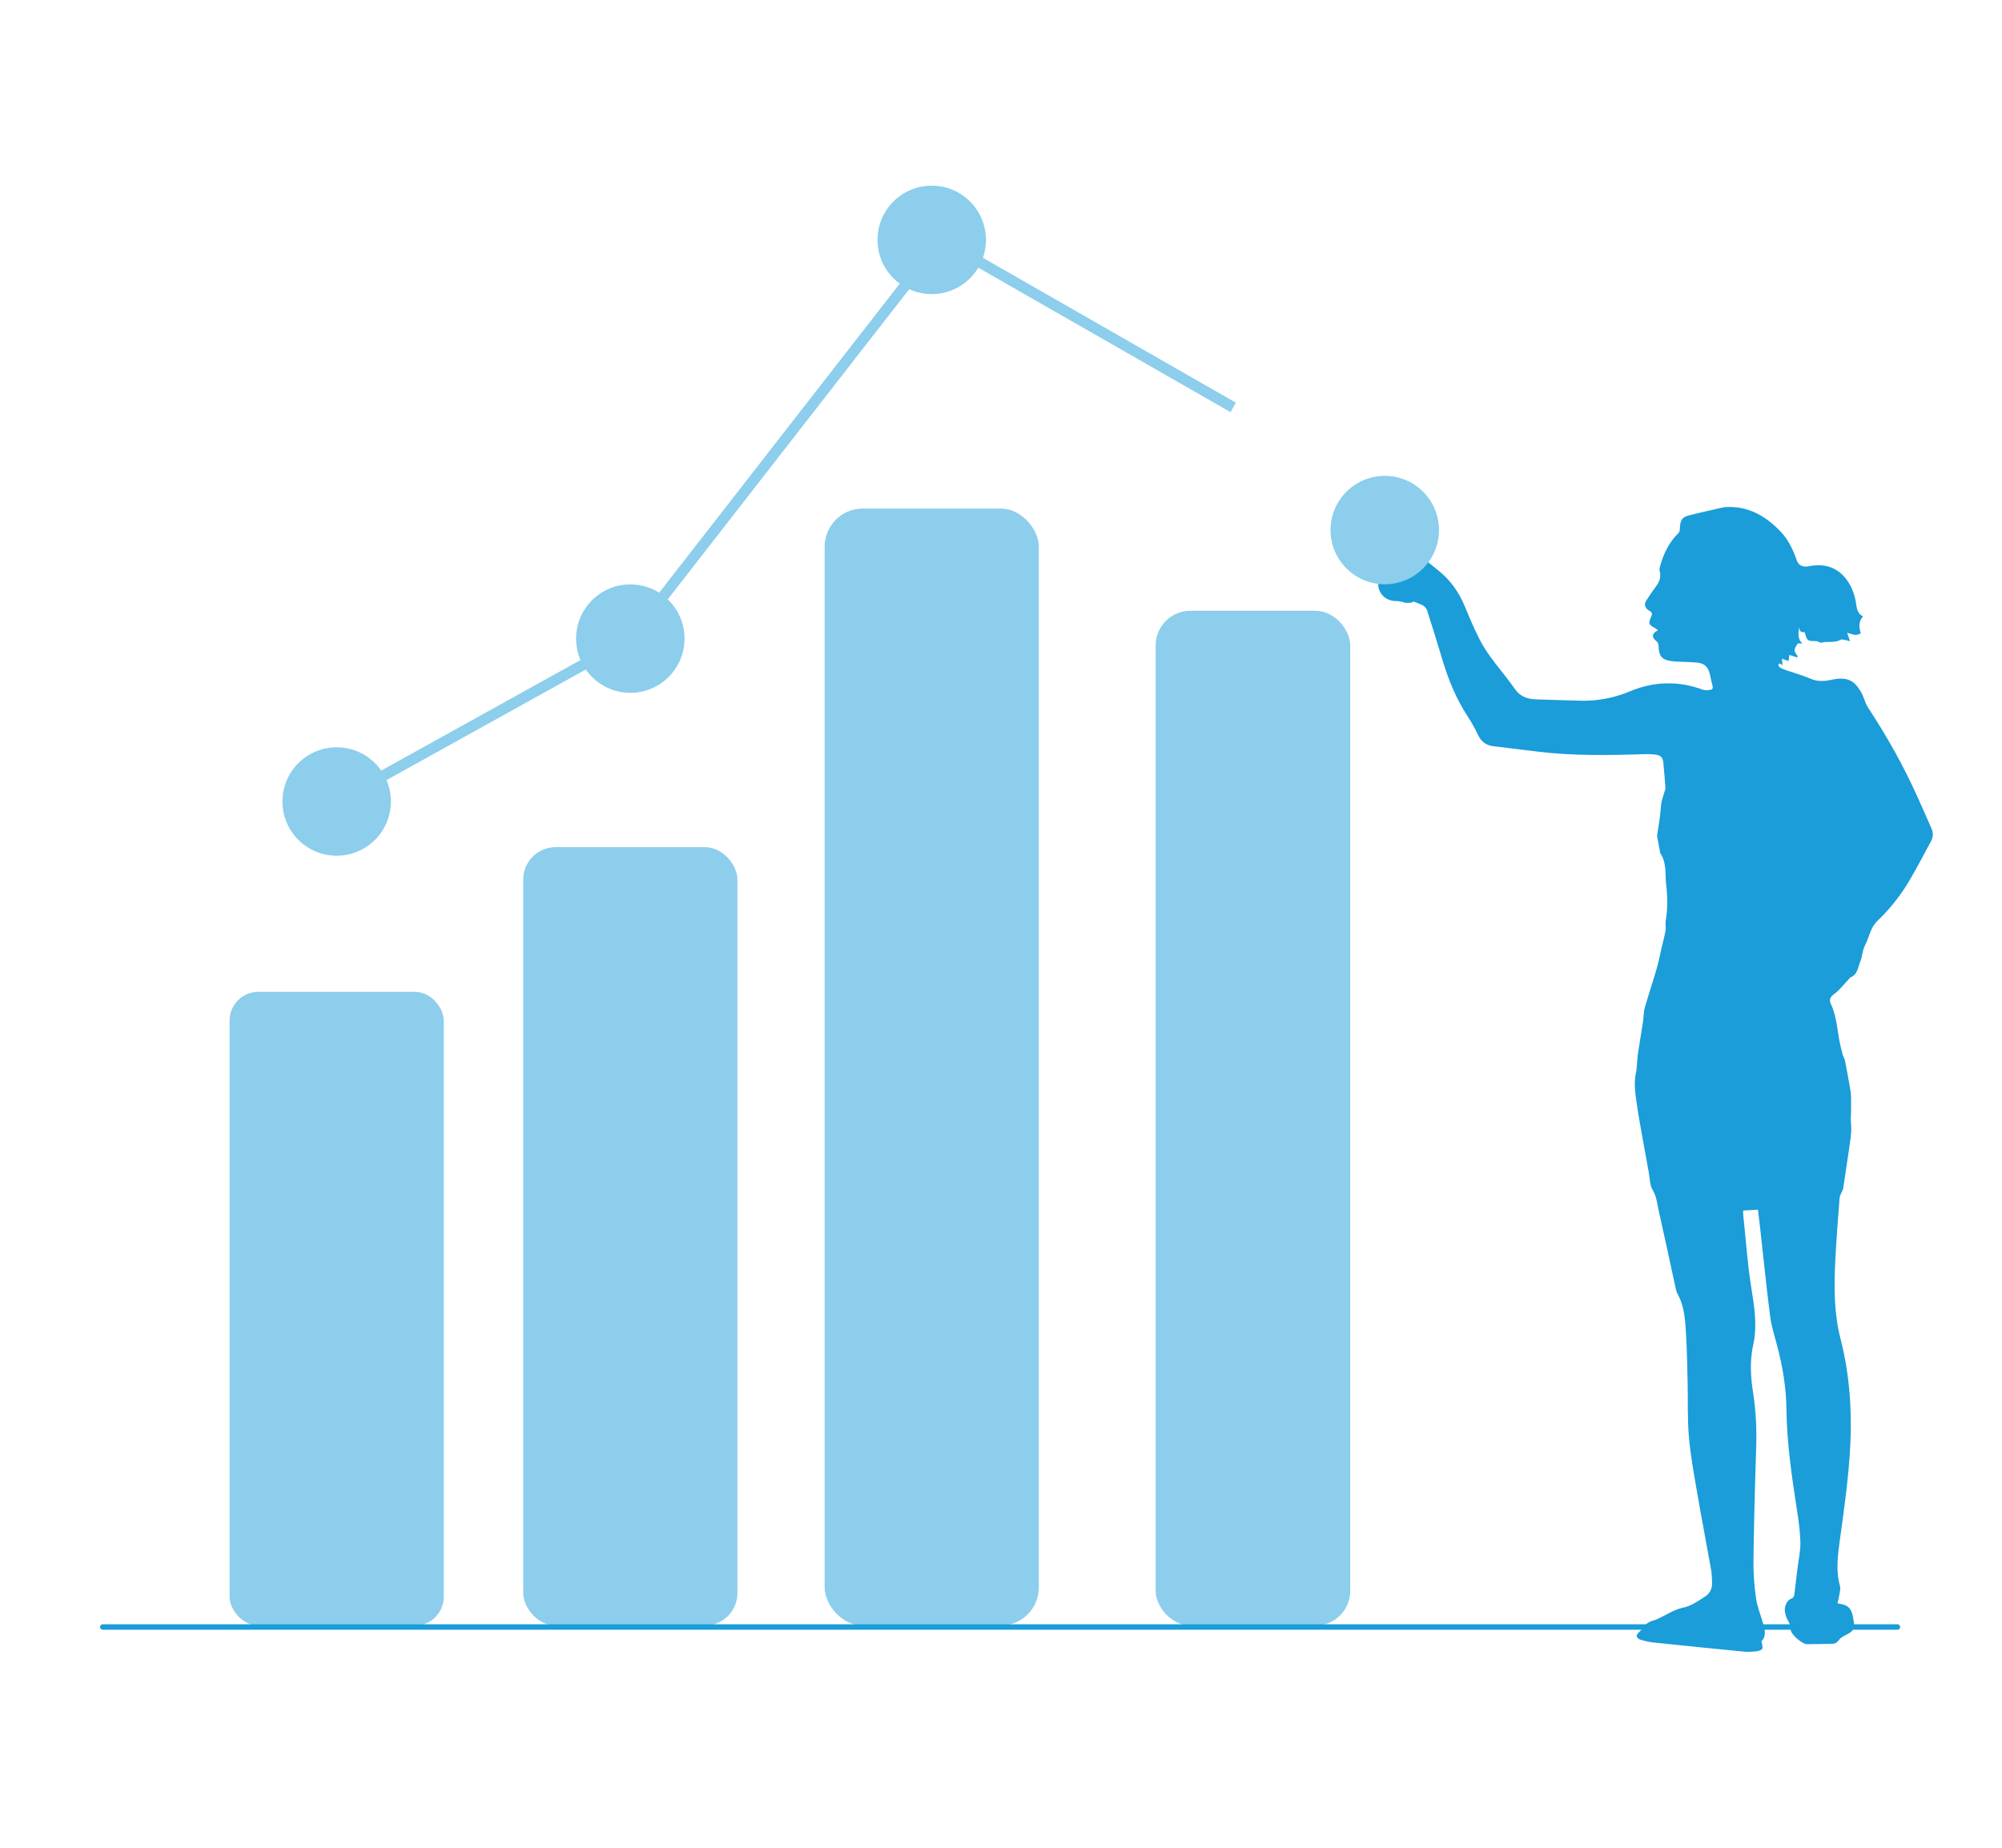 <?xml version="1.0" encoding="UTF-8"?>
<svg id="Layer_2" data-name="Layer 2" xmlns="http://www.w3.org/2000/svg" viewBox="0 0 368.5 340.16">
  <defs>
    <style>
      .cls-1 {
        stroke: #1a9dd9;
        stroke-linecap: round;
        stroke-linejoin: round;
      }

      .cls-1, .cls-2 {
        fill: none;
      }

      .cls-2 {
        stroke: #8cceec;
        stroke-miterlimit: 10;
        stroke-width: 2px;
      }

      .cls-3 {
        fill: #1a9dd9;
      }

      .cls-3, .cls-4 {
        stroke-width: 0px;
      }

      .cls-4 {
        fill: #8cceec;
      }
    </style>
  </defs>
  <rect class="cls-4" x="42.26" y="182.59" width="39.42" height="116.66" rx="5.29" ry="5.29"/>
  <rect class="cls-4" x="96.31" y="155.95" width="39.42" height="143.3" rx="5.98" ry="5.98"/>
  <rect class="cls-4" x="151.79" y="93.62" width="39.42" height="205.64" rx="7.02" ry="7.02"/>
  <rect class="cls-4" x="212.72" y="112.44" width="35.81" height="186.81" rx="6.38" ry="6.38"/>
  <circle class="cls-4" cx="116.02" cy="117.56" r="9.98"/>
  <circle class="cls-4" cx="171.5" cy="44.16" r="9.98"/>
  <circle class="cls-4" cx="61.97" cy="147.55" r="9.98"/>
  <line class="cls-1" x1="18.92" y1="299.52" x2="349.25" y2="299.52"/>
  <path class="cls-3" d="m304.91,118.04c.21.16.36.51.37.78.07,2.1.55,2.78,3.17,2.96,1.31.09,2.64.06,3.95.2,1.38.15,2.02.81,2.33,2.16.16.7.29,1.41.49,2.1.12.42-.01.7-.4.75-.46.06-.97.13-1.38-.02-4.51-1.68-9.04-1.54-13.4.29-3,1.25-6.03,1.83-9.24,1.73-2.73-.09-5.47-.14-8.2-.25-1.54-.06-2.83-.56-3.79-1.94-2.13-3.07-4.79-5.77-6.49-9.14-.98-1.94-1.85-3.95-2.67-5.97-1.05-2.56-2.58-4.76-4.71-6.52-1.72-1.42-3.47-2.79-5.22-4.18-.15-.12-.32-.22-.5-.28-2.34-.86-4.67-1.71-7.02-2.55-1.12-.4-2.26-.78-3.39-1.16-.18-.06-.38-.09-.57-.07-.42.05-.55.39-.28.72.64.77,1.49,1.21,2.41,1.61,1.83.81,3.6,1.75,5.45,2.67-.75,1.09-1.39,2.01-2.02,2.93-.3.44-.37.85-.16,1.41.17.45,0,1.01.05,1.52.1,1.38,1.15,2.54,2.52,2.79.47.09.96.05,1.43.12.41.06.81.24,1.23.28.39.03.79-.05,1.18-.08,0-.07,0-.14,0-.21.64.26,1.32.45,1.92.8.33.19.63.59.74.96.94,2.94,1.86,5.9,2.74,8.86,1.11,3.72,2.55,7.28,4.68,10.54.75,1.14,1.4,2.35,2,3.58.57,1.17,1.48,1.79,2.73,1.94,2.76.34,5.52.68,8.28,1.01,6.5.78,13.03.67,19.55.45.71-.02,1.44,0,2.15.11.9.15,1.23.55,1.32,1.45.16,1.57.28,3.15.39,4.73.01.19-.11.39-.16.59-.2.7-.46,1.39-.59,2.1-.14.79-.14,1.61-.24,2.41-.16,1.18-.37,2.36-.53,3.54-.04.27.06.57.11.85.13.73.28,1.45.41,2.18.02.09,0,.21.05.28,1.23,1.8.85,3.91,1.09,5.89.26,2.18.28,4.38-.09,6.57-.1.58.07,1.2-.03,1.77-.17,1.01-.45,1.99-.68,2.99-.32,1.38-.59,2.77-.98,4.12-.69,2.37-1.48,4.72-2.16,7.09-.23.81-.2,1.7-.32,2.54-.31,2.02-.67,4.03-.96,6.06-.16,1.15-.12,2.34-.36,3.46-.37,1.74-.15,3.44.09,5.14.32,2.34.76,4.67,1.17,7.01.35,2,.72,4,1.09,6,.21,1.14.19,2.44.75,3.38.74,1.24.82,2.56,1.12,3.86,1.05,4.63,2.03,9.28,3.04,13.92.1.47.2.96.43,1.37,1.28,2.31,1.39,4.87,1.54,7.4.18,2.92.22,5.85.29,8.77.08,3.33-.05,6.68.23,10,.29,3.38.9,6.75,1.48,10.1.81,4.75,1.73,9.49,2.57,14.23.15.85.21,1.72.23,2.58.03,1.13-.4,2.06-1.4,2.66-.06.04-.12.08-.18.12-1.2.78-2.32,1.56-3.83,1.87-1.56.33-2.99,1.3-4.47,1.99-.28.13-.57.26-.87.34-1.07.29-1.87.92-2.4,1.89-.06.11-.23.16-.31.26-.17.23-.46.5-.43.73.03.24.33.55.57.63.8.24,1.62.47,2.45.55,5.6.59,11.21,1.16,16.82,1.7.78.07,1.58,0,2.36-.09.34-.04.82-.24.93-.49.13-.32-.07-.78-.15-1.36.83-.75.69-1.87.37-3.02-.47-1.64-1.14-3.24-1.38-4.91-.33-2.29-.5-4.64-.47-6.95.09-6.86.27-13.72.5-20.58.12-3.49-.04-6.95-.58-10.4-.45-2.89-.61-5.77.03-8.66.8-3.6.2-7.12-.37-10.7-.7-4.42-1-8.91-1.47-13.37-.02-.19,0-.38,0-.68.9-.05,1.77-.1,2.72-.16.15,1.31.31,2.56.45,3.82.59,5.27,1.11,10.55,1.79,15.8.23,1.8.79,3.55,1.26,5.31,1.03,3.86,1.69,7.78,1.74,11.79.08,6.21.97,12.33,1.92,18.45.31,2.01.6,4.04.65,6.07.03,1.58-.34,3.18-.53,4.77-.19,1.57-.38,3.13-.57,4.7-.05.4-.11.72-.62.91-.82.31-1.3,1.52-1.11,2.52.08.42.2.85.4,1.22.34.64.71,1.25.65,2.01,0,.05.01.09.03.14.21.83,2.11,2.47,2.95,2.48,1.58,0,3.17-.04,4.75-.08.52-.01.84-.28,1.16-.71.3-.39.79-.68,1.25-.9,1.32-.65,1.69-1.12,1.45-2.58-.2-1.23-.36-2.58-1.89-3.02-.32-.09-.65-.14-1.1-.23.1-.43.23-.83.29-1.25.09-.65.34-1.37.17-1.97-.8-2.87-.39-5.72,0-8.57.82-5.87,1.64-11.74,1.92-17.66.3-6.51-.2-12.94-1.82-19.27-1.19-4.63-1.2-9.37-.97-14.1.19-3.93.5-7.85.8-11.78.03-.42.29-.82.45-1.23.07-.18.18-.34.21-.53.14-.89.27-1.77.4-2.66.21-1.4.43-2.8.63-4.2.17-1.2.36-2.4.45-3.6.06-.77-.06-1.54-.08-2.31,0-.28.04-.57.04-.86.01-.76.03-1.52.02-2.28,0-.66.01-1.33-.09-1.98-.31-1.9-.67-3.79-1.04-5.68-.07-.34-.3-.65-.39-.99-.23-.87-.46-1.75-.63-2.63-.18-.93-.29-1.88-.45-2.81-.23-1.39-.53-2.74-1.15-4.04-.26-.55-.19-1.18.57-1.72,1.07-.76,1.89-1.88,2.81-2.84.08-.09.14-.22.24-.26,1.35-.53,1.39-1.9,1.84-2.97.38-.91.36-2.01.82-2.87.82-1.52.96-3.3,2.37-4.63,2.36-2.25,4.38-4.84,6.02-7.68,1.33-2.3,2.57-4.66,3.83-7,.4-.74.37-1.54.04-2.3-.78-1.8-1.59-3.59-2.39-5.39-2.62-5.89-5.76-11.49-9.3-16.87-.5-.76-.69-1.73-1.12-2.55-1.35-2.56-2.82-3.14-5.62-2.53-1.26.27-2.57.36-3.87-.22-1.47-.64-3.03-1.06-4.55-1.58-.27-.09-.54-.21-.79-.33-.4-.19-.67-.46-.42-.91.21.1.43.21.65.32-.03-.32-.06-.65-.11-1.17.4.14.76.27,1.21.43.05-.34.11-.74.17-1.13.5.17.95.32,1.4.47.04-.06.08-.12.13-.17-.21-.4-.58-.79-.59-1.19,0-.39.35-.78.58-1.22h.86c-1-.95-.68-1.99-.59-3.02.05.62.23,1.07.95.92.05.07.09.11.1.15.45,1.52.45,1.51,2.08,1.52.18,0,.35.11.53.17.13.05.29.16.4.13,1.15-.36,2.42.12,3.54-.54.22-.13.62,0,.93.05.24.03.47.12.84.21-.19-.54-.32-.94-.54-1.55.67.18,1.11.36,1.56.39.31.02.64-.17.96-.27-.34-1.07-.47-2.12.41-3.14-1.35-.66-1.14-2.06-1.44-3.25-.37-1.48-.97-2.87-1.99-4.02-1.79-2.02-4.08-2.46-6.63-1.94-.93.19-1.8-.15-2.11-1.04-.68-1.97-1.55-3.84-3-5.36-2.57-2.68-5.57-4.54-9.45-4.53-.41,0-.82.01-1.22.1-2.03.46-4.07.9-6.08,1.42-1.18.3-1.77.64-1.8,2.54,0,.26-.09.59-.26.75-1.79,1.75-2.8,3.92-3.43,6.3-.06.22-.08.49-.02.71.3,1.06-.04,1.94-.67,2.79-.63.85-1.23,1.72-1.79,2.61-.48.75-.27,1.4.6,1.91.44.26.54.49.33.98-.61,1.4-.57,1.48.81,2.28.12.07.22.17.4.31-1.16.59-1.21,1.28-.26,2.02Z"/>
  <polyline class="cls-2" points="61.97 147.55 116.02 117.56 173.15 44.16 226.99 75"/>
  <circle class="cls-4" cx="254.89" cy="97.58" r="9.98"/>
</svg>